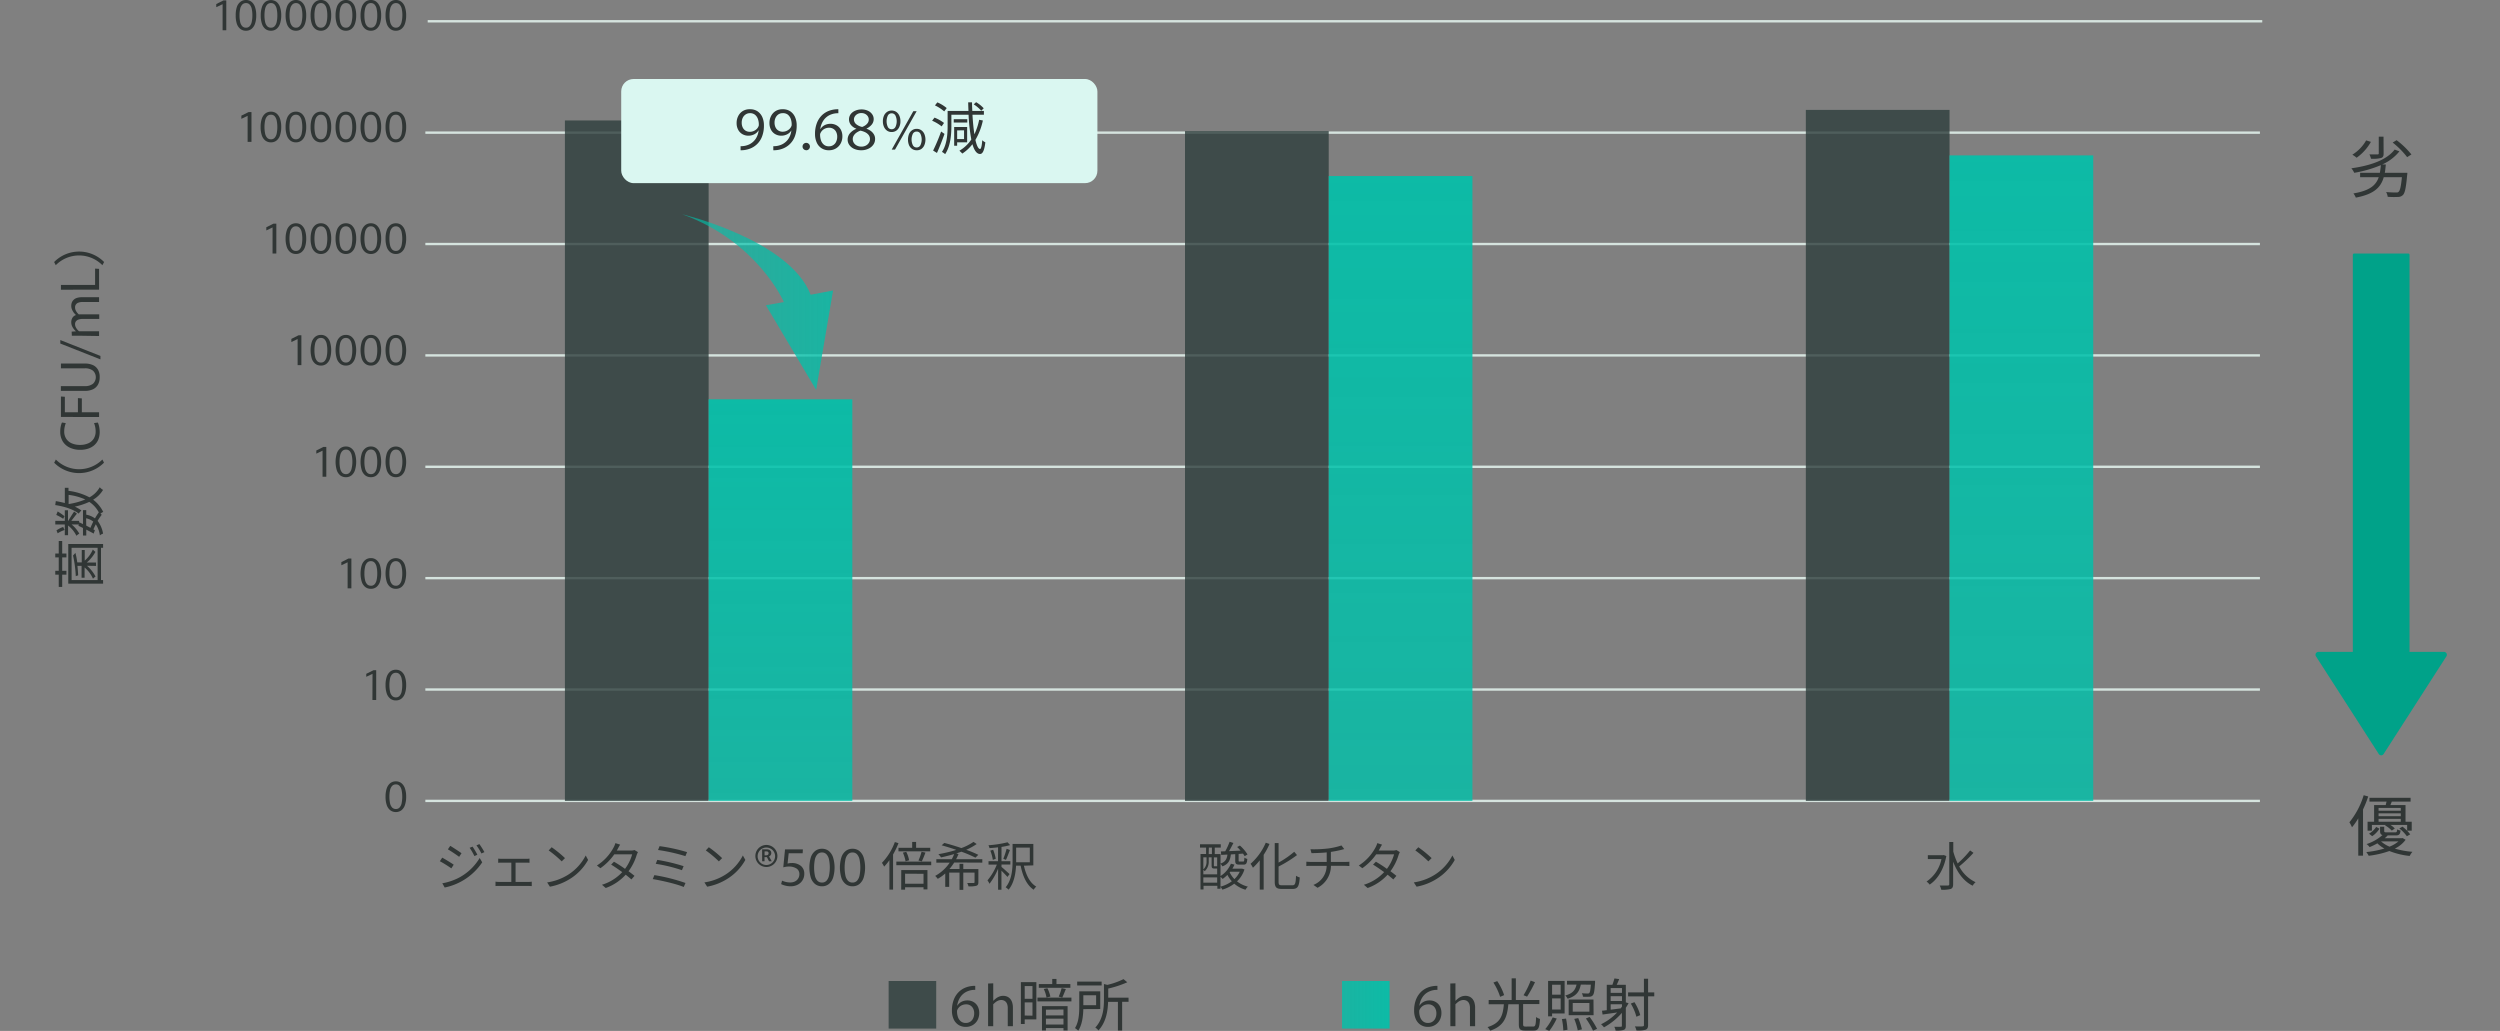<svg xmlns="http://www.w3.org/2000/svg" xmlns:xlink="http://www.w3.org/1999/xlink" width="1050" height="432.99" viewBox="0 0 1050 432.99"><rect x="0" y="0" width="1050" height="432.99" fill="#808080" stroke="none"/><defs><style>.cls-1{fill:#d5e3de;}.cls-2{fill:#303635;}.cls-3{fill:#2e3e3c;opacity:0.8;}.cls-4{fill:url(#名称未設定グラデーション_95);}.cls-5{fill:url(#名称未設定グラデーション_95-2);}.cls-6{fill:url(#名称未設定グラデーション_95-3);}.cls-7{fill:#00a289;}.cls-8{fill:#daf7f1;}.cls-9{fill:url(#名称未設定グラデーション_39);}.cls-10{fill:url(#名称未設定グラデーション_95-4);}.cls-11{fill:none;}</style><linearGradient id="名称未設定グラデーション_95" x1="327.79" y1="336.38" x2="327.79" y2="167.71" gradientUnits="userSpaceOnUse"><stop offset="0" stop-color="#00c1aa" stop-opacity="0.8"/><stop offset="1" stop-color="#00c1aa" stop-opacity="0.9"/></linearGradient><linearGradient id="名称未設定グラデーション_95-2" x1="588.24" y1="336.38" x2="588.24" y2="73.94" xlink:href="#名称未設定グラデーション_95"/><linearGradient id="名称未設定グラデーション_95-3" x1="848.98" y1="336.38" x2="848.98" y2="65.27" xlink:href="#名称未設定グラデーション_95"/><linearGradient id="名称未設定グラデーション_39" x1="286.56" y1="126.87" x2="349.89" y2="126.87" gradientUnits="userSpaceOnUse"><stop offset="0" stop-color="#00c1aa" stop-opacity="0.6"/><stop offset="1" stop-color="#00c1aa" stop-opacity="0.8"/></linearGradient><linearGradient id="名称未設定グラデーション_95-4" x1="563.65" y1="422.01" x2="583.63" y2="422.01" xlink:href="#名称未設定グラデーション_95"/></defs><g id="レイヤー_2" data-name="レイヤー 2"><g id="img"><rect class="cls-1" x="179.63" y="8.44" width="770.52" height="1"/><rect class="cls-1" x="178.65" y="55.21" width="770.52" height="1"/><rect class="cls-1" x="178.65" y="101.99" width="770.52" height="1"/><rect class="cls-1" x="178.65" y="148.77" width="770.52" height="1"/><rect class="cls-1" x="178.65" y="195.55" width="770.52" height="1"/><rect class="cls-1" x="178.65" y="242.32" width="770.52" height="1"/><rect class="cls-1" x="178.65" y="289.1" width="770.52" height="1"/><rect class="cls-1" x="178.65" y="335.88" width="770.52" height="1"/><path class="cls-2" d="M93.49,1.77h0L90.83,3V1.7l3-1.52h1.21V12.71H93.49Z"/><path class="cls-2" d="M103.3,12.91a3.72,3.72,0,0,1-2.36-.77,4.55,4.55,0,0,1-1.48-2.2A10.75,10.75,0,0,1,99,6.47,10.69,10.69,0,0,1,99.46,3,4.58,4.58,0,0,1,100.94.8,3.67,3.67,0,0,1,103.3,0a3.6,3.6,0,0,1,2.35.78A4.78,4.78,0,0,1,107.12,3a10.4,10.4,0,0,1,.5,3.46,10.47,10.47,0,0,1-.5,3.47,4.75,4.75,0,0,1-1.47,2.2A3.65,3.65,0,0,1,103.3,12.91Zm0-1.28a2,2,0,0,0,1.55-.63,3.77,3.77,0,0,0,.87-1.78A12.24,12.24,0,0,0,106,6.47a12.24,12.24,0,0,0-.27-2.75,3.8,3.8,0,0,0-.87-1.79,2,2,0,0,0-1.55-.63,2.08,2.08,0,0,0-1.57.63,3.8,3.8,0,0,0-.87,1.79,12.24,12.24,0,0,0-.27,2.75,12.24,12.24,0,0,0,.27,2.75,3.77,3.77,0,0,0,.87,1.78A2.08,2.08,0,0,0,103.3,11.63Z"/><path class="cls-2" d="M113.8,12.91a3.73,3.73,0,0,1-2.37-.77A4.62,4.62,0,0,1,110,9.94a10.75,10.75,0,0,1-.49-3.47A10.69,10.69,0,0,1,110,3,4.65,4.65,0,0,1,111.43.8a4,4,0,0,1,4.72,0A4.7,4.7,0,0,1,117.61,3a10.39,10.39,0,0,1,.51,3.46,10.45,10.45,0,0,1-.51,3.47,4.66,4.66,0,0,1-1.46,2.2A3.69,3.69,0,0,1,113.8,12.91Zm0-1.28a2,2,0,0,0,1.55-.63,3.85,3.85,0,0,0,.86-1.78,12.24,12.24,0,0,0,.27-2.75,12.24,12.24,0,0,0-.27-2.75,3.89,3.89,0,0,0-.86-1.79,2,2,0,0,0-1.55-.63,2.09,2.09,0,0,0-1.58.63,3.8,3.8,0,0,0-.87,1.79,12.24,12.24,0,0,0-.27,2.75,12.24,12.24,0,0,0,.27,2.75,3.77,3.77,0,0,0,.87,1.78A2.09,2.09,0,0,0,113.8,11.63Z"/><path class="cls-2" d="M124.29,12.91a3.76,3.76,0,0,1-2.37-.77,4.61,4.61,0,0,1-1.47-2.2,10.73,10.73,0,0,1-.5-3.47,10.67,10.67,0,0,1,.5-3.46A4.64,4.64,0,0,1,121.92.8,3.71,3.71,0,0,1,124.29,0a3.62,3.62,0,0,1,2.35.78A4.78,4.78,0,0,1,128.11,3a10.67,10.67,0,0,1,.5,3.46,10.73,10.73,0,0,1-.5,3.47,4.75,4.75,0,0,1-1.47,2.2A3.67,3.67,0,0,1,124.29,12.91Zm0-1.28a2,2,0,0,0,1.55-.63,3.76,3.76,0,0,0,.86-1.78A12.24,12.24,0,0,0,127,6.47a12.24,12.24,0,0,0-.27-2.75,3.8,3.8,0,0,0-.86-1.79,2,2,0,0,0-1.55-.63,2.06,2.06,0,0,0-1.57.63,3.72,3.72,0,0,0-.88,1.79,12.24,12.24,0,0,0-.27,2.75,12.24,12.24,0,0,0,.27,2.75,3.68,3.68,0,0,0,.88,1.78A2.06,2.06,0,0,0,124.29,11.63Z"/><path class="cls-2" d="M134.78,12.91a3.72,3.72,0,0,1-2.36-.77,4.55,4.55,0,0,1-1.48-2.2,10.75,10.75,0,0,1-.49-3.47A10.69,10.69,0,0,1,130.94,3,4.58,4.58,0,0,1,132.42.8,3.67,3.67,0,0,1,134.78,0a3.6,3.6,0,0,1,2.35.78A4.71,4.71,0,0,1,138.6,3a10.4,10.4,0,0,1,.5,3.46,10.47,10.47,0,0,1-.5,3.47,4.68,4.68,0,0,1-1.47,2.2A3.65,3.65,0,0,1,134.78,12.91Zm0-1.28a2,2,0,0,0,1.55-.63,3.77,3.77,0,0,0,.87-1.78,12.24,12.24,0,0,0,.27-2.75,12.24,12.24,0,0,0-.27-2.75,3.8,3.8,0,0,0-.87-1.79,2,2,0,0,0-1.55-.63,2.08,2.08,0,0,0-1.57.63,3.8,3.8,0,0,0-.87,1.79,12.24,12.24,0,0,0-.27,2.75,12.24,12.24,0,0,0,.27,2.75,3.77,3.77,0,0,0,.87,1.78A2.08,2.08,0,0,0,134.78,11.63Z"/><path class="cls-2" d="M145.28,12.91a3.74,3.74,0,0,1-2.37-.77,4.54,4.54,0,0,1-1.47-2.2,10.73,10.73,0,0,1-.5-3.47,10.67,10.67,0,0,1,.5-3.46A4.57,4.57,0,0,1,142.91.8,3.69,3.69,0,0,1,145.28,0a3.62,3.62,0,0,1,2.35.78A4.7,4.7,0,0,1,149.09,3a10.39,10.39,0,0,1,.51,3.46,10.45,10.45,0,0,1-.51,3.47,4.66,4.66,0,0,1-1.46,2.2A3.67,3.67,0,0,1,145.28,12.91Zm0-1.28a2,2,0,0,0,1.55-.63,3.85,3.85,0,0,0,.86-1.78A12.24,12.24,0,0,0,148,6.47a12.24,12.24,0,0,0-.27-2.75,3.89,3.89,0,0,0-.86-1.79,2,2,0,0,0-1.55-.63,2.1,2.1,0,0,0-1.58.63,3.8,3.8,0,0,0-.87,1.79,12.24,12.24,0,0,0-.27,2.75,12.24,12.24,0,0,0,.27,2.75A3.77,3.77,0,0,0,143.7,11,2.1,2.1,0,0,0,145.28,11.63Z"/><path class="cls-2" d="M155.77,12.91a3.76,3.76,0,0,1-2.37-.77,4.61,4.61,0,0,1-1.47-2.2,10.73,10.73,0,0,1-.5-3.47,10.67,10.67,0,0,1,.5-3.46A4.64,4.64,0,0,1,153.4.8,3.71,3.71,0,0,1,155.77,0a3.6,3.6,0,0,1,2.35.78A4.78,4.78,0,0,1,159.59,3a10.67,10.67,0,0,1,.5,3.46,10.73,10.73,0,0,1-.5,3.47,4.75,4.75,0,0,1-1.47,2.2A3.65,3.65,0,0,1,155.77,12.91Zm0-1.28a2,2,0,0,0,1.55-.63,3.76,3.76,0,0,0,.86-1.78,12.24,12.24,0,0,0,.27-2.75,12.24,12.24,0,0,0-.27-2.75,3.8,3.8,0,0,0-.86-1.79,2,2,0,0,0-1.55-.63,2.06,2.06,0,0,0-1.57.63,3.72,3.72,0,0,0-.88,1.79,12.24,12.24,0,0,0-.27,2.75,12.24,12.24,0,0,0,.27,2.75A3.68,3.68,0,0,0,154.2,11,2.06,2.06,0,0,0,155.77,11.63Z"/><path class="cls-2" d="M166.27,12.91a3.73,3.73,0,0,1-2.37-.77,4.55,4.55,0,0,1-1.48-2.2,10.75,10.75,0,0,1-.49-3.47A10.69,10.69,0,0,1,162.42,3,4.58,4.58,0,0,1,163.9.8,3.67,3.67,0,0,1,166.27,0a3.59,3.59,0,0,1,2.34.78A4.64,4.64,0,0,1,170.08,3a10.39,10.39,0,0,1,.51,3.46,10.45,10.45,0,0,1-.51,3.47,4.61,4.61,0,0,1-1.47,2.2A3.64,3.64,0,0,1,166.27,12.91Zm0-1.28a2,2,0,0,0,1.54-.63,3.77,3.77,0,0,0,.87-1.78A12.24,12.24,0,0,0,169,6.47a12.24,12.24,0,0,0-.27-2.75,3.8,3.8,0,0,0-.87-1.79,2,2,0,0,0-1.54-.63,2.09,2.09,0,0,0-1.58.63,3.8,3.8,0,0,0-.87,1.79,12.24,12.24,0,0,0-.27,2.75,12.24,12.24,0,0,0,.27,2.75,3.77,3.77,0,0,0,.87,1.78A2.09,2.09,0,0,0,166.27,11.63Z"/><path class="cls-2" d="M104,48.65h0l-2.63,1.26V48.57l3.05-1.51h1.2V59.59H104Z"/><path class="cls-2" d="M113.8,59.79a3.73,3.73,0,0,1-2.37-.77,4.62,4.62,0,0,1-1.48-2.2,10.77,10.77,0,0,1-.49-3.48,10.67,10.67,0,0,1,.49-3.45,4.73,4.73,0,0,1,1.48-2.22,3.73,3.73,0,0,1,2.37-.77,3.69,3.69,0,0,1,2.35.77,4.78,4.78,0,0,1,1.46,2.22,10.37,10.37,0,0,1,.51,3.45,10.47,10.47,0,0,1-.51,3.48,4.66,4.66,0,0,1-1.46,2.2A3.69,3.69,0,0,1,113.8,59.79Zm0-1.28a2,2,0,0,0,1.55-.63,3.85,3.85,0,0,0,.86-1.78,14.14,14.14,0,0,0,0-5.5,3.89,3.89,0,0,0-.86-1.79,2,2,0,0,0-1.55-.63,2.09,2.09,0,0,0-1.58.63,3.8,3.8,0,0,0-.87,1.79,14.14,14.14,0,0,0,0,5.5,3.77,3.77,0,0,0,.87,1.78A2.09,2.09,0,0,0,113.8,58.51Z"/><path class="cls-2" d="M124.29,59.79a3.76,3.76,0,0,1-2.37-.77,4.61,4.61,0,0,1-1.47-2.2,10.76,10.76,0,0,1-.5-3.48,10.65,10.65,0,0,1,.5-3.45,4.72,4.72,0,0,1,1.47-2.22,3.76,3.76,0,0,1,2.37-.77,3.65,3.65,0,0,1,2.35.77,4.87,4.87,0,0,1,1.47,2.22,10.65,10.65,0,0,1,.5,3.45,10.76,10.76,0,0,1-.5,3.48,4.75,4.75,0,0,1-1.47,2.2A3.65,3.65,0,0,1,124.29,59.79Zm0-1.28a2,2,0,0,0,1.55-.63,3.76,3.76,0,0,0,.86-1.78,14.14,14.14,0,0,0,0-5.5,3.8,3.8,0,0,0-.86-1.79,2,2,0,0,0-1.55-.63,2.06,2.06,0,0,0-1.57.63,3.72,3.72,0,0,0-.88,1.79,14.14,14.14,0,0,0,0,5.5,3.68,3.68,0,0,0,.88,1.78A2.06,2.06,0,0,0,124.29,58.51Z"/><path class="cls-2" d="M134.78,59.79a3.72,3.72,0,0,1-2.36-.77,4.55,4.55,0,0,1-1.48-2.2,10.77,10.77,0,0,1-.49-3.48,10.67,10.67,0,0,1,.49-3.45,4.66,4.66,0,0,1,1.48-2.22,3.72,3.72,0,0,1,2.36-.77,3.65,3.65,0,0,1,2.35.77,4.79,4.79,0,0,1,1.47,2.22,10.37,10.37,0,0,1,.51,3.45,10.47,10.47,0,0,1-.51,3.48,4.68,4.68,0,0,1-1.47,2.2A3.65,3.65,0,0,1,134.78,59.79Zm0-1.28a2,2,0,0,0,1.55-.63,3.77,3.77,0,0,0,.87-1.78,14.14,14.14,0,0,0,0-5.5,3.8,3.8,0,0,0-.87-1.79,2,2,0,0,0-1.55-.63,2.08,2.08,0,0,0-1.57.63,3.8,3.8,0,0,0-.87,1.79,14.14,14.14,0,0,0,0,5.5,3.77,3.77,0,0,0,.87,1.78A2.08,2.08,0,0,0,134.78,58.51Z"/><path class="cls-2" d="M145.28,59.79a3.74,3.74,0,0,1-2.37-.77,4.61,4.61,0,0,1-1.47-2.2,10.76,10.76,0,0,1-.5-3.48,10.65,10.65,0,0,1,.5-3.45,4.72,4.72,0,0,1,1.47-2.22,3.74,3.74,0,0,1,2.37-.77,3.67,3.67,0,0,1,2.35.77,4.78,4.78,0,0,1,1.46,2.22,10.37,10.37,0,0,1,.51,3.45,10.47,10.47,0,0,1-.51,3.48,4.66,4.66,0,0,1-1.46,2.2A3.67,3.67,0,0,1,145.28,59.79Zm0-1.28a2,2,0,0,0,1.55-.63,3.85,3.85,0,0,0,.86-1.78,14.14,14.14,0,0,0,0-5.5,3.89,3.89,0,0,0-.86-1.79,2,2,0,0,0-1.55-.63,2.1,2.1,0,0,0-1.58.63,3.8,3.8,0,0,0-.87,1.79,14.14,14.14,0,0,0,0,5.5,3.77,3.77,0,0,0,.87,1.78A2.1,2.1,0,0,0,145.28,58.51Z"/><path class="cls-2" d="M155.77,59.79a3.72,3.72,0,0,1-2.36-.77,4.55,4.55,0,0,1-1.48-2.2,10.76,10.76,0,0,1-.5-3.48,10.65,10.65,0,0,1,.5-3.45,4.66,4.66,0,0,1,1.48-2.22,3.72,3.72,0,0,1,2.36-.77,3.65,3.65,0,0,1,2.35.77,4.87,4.87,0,0,1,1.47,2.22,10.65,10.65,0,0,1,.5,3.45,10.76,10.76,0,0,1-.5,3.48,4.75,4.75,0,0,1-1.47,2.2A3.65,3.65,0,0,1,155.77,59.79Zm0-1.28a2,2,0,0,0,1.55-.63,3.76,3.76,0,0,0,.86-1.78,14.14,14.14,0,0,0,0-5.5,3.8,3.8,0,0,0-.86-1.79,2,2,0,0,0-1.55-.63,2.06,2.06,0,0,0-1.57.63,3.81,3.81,0,0,0-.88,1.79,14.14,14.14,0,0,0,0,5.5,3.77,3.77,0,0,0,.88,1.78A2.06,2.06,0,0,0,155.77,58.51Z"/><path class="cls-2" d="M166.27,59.79A3.73,3.73,0,0,1,163.9,59a4.55,4.55,0,0,1-1.48-2.2,10.77,10.77,0,0,1-.49-3.48,10.67,10.67,0,0,1,.49-3.45,4.66,4.66,0,0,1,1.48-2.22,3.73,3.73,0,0,1,2.37-.77,3.64,3.64,0,0,1,2.34.77,4.72,4.72,0,0,1,1.47,2.22,10.37,10.37,0,0,1,.51,3.45,10.47,10.47,0,0,1-.51,3.48,4.61,4.61,0,0,1-1.47,2.2A3.64,3.64,0,0,1,166.27,59.79Zm0-1.28a2,2,0,0,0,1.54-.63,3.77,3.77,0,0,0,.87-1.78,14.14,14.14,0,0,0,0-5.5,3.8,3.8,0,0,0-.87-1.79,2,2,0,0,0-1.54-.63,2.09,2.09,0,0,0-1.58.63,3.8,3.8,0,0,0-.87,1.79,14.14,14.14,0,0,0,0,5.5,3.77,3.77,0,0,0,.87,1.78A2.09,2.09,0,0,0,166.27,58.51Z"/><path class="cls-2" d="M114.48,95.52h0l-2.63,1.26V95.45l3-1.51h1.21v12.53h-1.59Z"/><path class="cls-2" d="M124.29,106.67a3.76,3.76,0,0,1-2.37-.77,4.61,4.61,0,0,1-1.47-2.2,10.76,10.76,0,0,1-.5-3.48,10.65,10.65,0,0,1,.5-3.45,4.72,4.72,0,0,1,1.47-2.22,3.76,3.76,0,0,1,2.37-.77,3.65,3.65,0,0,1,2.35.77,4.87,4.87,0,0,1,1.47,2.22,10.65,10.65,0,0,1,.5,3.45,10.76,10.76,0,0,1-.5,3.48,4.75,4.75,0,0,1-1.47,2.2A3.65,3.65,0,0,1,124.29,106.67Zm0-1.28a2,2,0,0,0,1.55-.63,3.81,3.81,0,0,0,.86-1.78,14.14,14.14,0,0,0,0-5.5,3.75,3.75,0,0,0-.86-1.79,2,2,0,0,0-1.55-.63,2.06,2.06,0,0,0-1.57.63,3.68,3.68,0,0,0-.88,1.79,14.14,14.14,0,0,0,0,5.5,3.73,3.73,0,0,0,.88,1.78A2.06,2.06,0,0,0,124.29,105.39Z"/><path class="cls-2" d="M134.78,106.67a3.72,3.72,0,0,1-2.36-.77,4.55,4.55,0,0,1-1.48-2.2,10.77,10.77,0,0,1-.49-3.48,10.67,10.67,0,0,1,.49-3.45,4.66,4.66,0,0,1,1.48-2.22,3.72,3.72,0,0,1,2.36-.77,3.65,3.65,0,0,1,2.35.77,4.79,4.79,0,0,1,1.47,2.22,10.37,10.37,0,0,1,.51,3.45,10.47,10.47,0,0,1-.51,3.48,4.68,4.68,0,0,1-1.47,2.2A3.65,3.65,0,0,1,134.78,106.67Zm0-1.28a2,2,0,0,0,1.55-.63,3.81,3.81,0,0,0,.87-1.78,14.14,14.14,0,0,0,0-5.5,3.76,3.76,0,0,0-.87-1.79,2,2,0,0,0-1.55-.63,2.08,2.08,0,0,0-1.57.63,3.76,3.76,0,0,0-.87,1.79,14.14,14.14,0,0,0,0,5.5,3.81,3.81,0,0,0,.87,1.78A2.08,2.08,0,0,0,134.78,105.39Z"/><path class="cls-2" d="M145.28,106.67a3.74,3.74,0,0,1-2.37-.77,4.61,4.61,0,0,1-1.47-2.2,10.76,10.76,0,0,1-.5-3.48,10.65,10.65,0,0,1,.5-3.45,4.72,4.72,0,0,1,1.47-2.22,3.74,3.74,0,0,1,2.37-.77,3.67,3.67,0,0,1,2.35.77,4.78,4.78,0,0,1,1.46,2.22,10.37,10.37,0,0,1,.51,3.45,10.47,10.47,0,0,1-.51,3.48,4.66,4.66,0,0,1-1.46,2.2A3.67,3.67,0,0,1,145.28,106.67Zm0-1.28a2,2,0,0,0,1.55-.63,3.9,3.9,0,0,0,.86-1.78,14.14,14.14,0,0,0,0-5.5,3.84,3.84,0,0,0-.86-1.79,2,2,0,0,0-1.55-.63,2.1,2.1,0,0,0-1.58.63,3.76,3.76,0,0,0-.87,1.79,14.14,14.14,0,0,0,0,5.5,3.81,3.81,0,0,0,.87,1.78A2.1,2.1,0,0,0,145.28,105.39Z"/><path class="cls-2" d="M155.77,106.67a3.72,3.72,0,0,1-2.36-.77,4.55,4.55,0,0,1-1.48-2.2,10.76,10.76,0,0,1-.5-3.48,10.65,10.65,0,0,1,.5-3.45,4.66,4.66,0,0,1,1.48-2.22,3.72,3.72,0,0,1,2.36-.77,3.65,3.65,0,0,1,2.35.77,4.87,4.87,0,0,1,1.47,2.22,10.65,10.65,0,0,1,.5,3.45,10.76,10.76,0,0,1-.5,3.48,4.75,4.75,0,0,1-1.47,2.2A3.65,3.65,0,0,1,155.77,106.67Zm0-1.28a2,2,0,0,0,1.55-.63,3.81,3.81,0,0,0,.86-1.78,14.14,14.14,0,0,0,0-5.5,3.75,3.75,0,0,0-.86-1.79,2,2,0,0,0-1.55-.63,2.06,2.06,0,0,0-1.57.63,3.76,3.76,0,0,0-.88,1.79,14.14,14.14,0,0,0,0,5.5,3.82,3.82,0,0,0,.88,1.78A2.06,2.06,0,0,0,155.77,105.39Z"/><path class="cls-2" d="M166.27,106.67a3.73,3.73,0,0,1-2.37-.77,4.55,4.55,0,0,1-1.48-2.2,10.77,10.77,0,0,1-.49-3.48,10.67,10.67,0,0,1,.49-3.45,4.66,4.66,0,0,1,1.48-2.22,3.73,3.73,0,0,1,2.37-.77,3.64,3.64,0,0,1,2.34.77,4.72,4.72,0,0,1,1.47,2.22,10.37,10.37,0,0,1,.51,3.45,10.47,10.47,0,0,1-.51,3.48,4.61,4.61,0,0,1-1.47,2.2A3.64,3.64,0,0,1,166.27,106.67Zm0-1.28a2,2,0,0,0,1.54-.63,3.81,3.81,0,0,0,.87-1.78,14.14,14.14,0,0,0,0-5.5,3.76,3.76,0,0,0-.87-1.79,2,2,0,0,0-1.54-.63,2.09,2.09,0,0,0-1.58.63,3.76,3.76,0,0,0-.87,1.79,14.14,14.14,0,0,0,0,5.5,3.81,3.81,0,0,0,.87,1.78A2.09,2.09,0,0,0,166.27,105.39Z"/><path class="cls-2" d="M125,142.4h0l-2.63,1.26v-1.33l3-1.51h1.21v12.53H125Z"/><path class="cls-2" d="M134.78,153.54a3.71,3.71,0,0,1-2.36-.76,4.58,4.58,0,0,1-1.48-2.21,12.5,12.5,0,0,1,0-6.93,4.63,4.63,0,0,1,1.48-2.21,3.66,3.66,0,0,1,2.36-.77,3.59,3.59,0,0,1,2.35.77,4.76,4.76,0,0,1,1.47,2.21,12,12,0,0,1,0,6.93,4.71,4.71,0,0,1-1.47,2.21A3.64,3.64,0,0,1,134.78,153.54Zm0-1.27a2,2,0,0,0,1.55-.63,3.8,3.8,0,0,0,.87-1.79,12.12,12.12,0,0,0,.27-2.75,12.3,12.3,0,0,0-.27-2.75,3.8,3.8,0,0,0-.87-1.79,2,2,0,0,0-1.55-.63,2.08,2.08,0,0,0-1.57.63,3.8,3.8,0,0,0-.87,1.79,12.3,12.3,0,0,0-.27,2.75,12.12,12.12,0,0,0,.27,2.75,3.8,3.8,0,0,0,.87,1.79A2.08,2.08,0,0,0,134.78,152.27Z"/><path class="cls-2" d="M145.28,153.54a3.74,3.74,0,0,1-2.37-.76,4.64,4.64,0,0,1-1.47-2.21,12.26,12.26,0,0,1,0-6.93,4.69,4.69,0,0,1,1.47-2.21,3.69,3.69,0,0,1,2.37-.77,3.61,3.61,0,0,1,2.35.77,4.75,4.75,0,0,1,1.46,2.21,12,12,0,0,1,0,6.93,4.7,4.7,0,0,1-1.46,2.21A3.66,3.66,0,0,1,145.28,153.54Zm0-1.27a2,2,0,0,0,1.55-.63,3.89,3.89,0,0,0,.86-1.79,12.12,12.12,0,0,0,.27-2.75,12.3,12.3,0,0,0-.27-2.75,3.89,3.89,0,0,0-.86-1.79,2,2,0,0,0-1.55-.63,2.1,2.1,0,0,0-1.58.63,3.8,3.8,0,0,0-.87,1.79,12.3,12.3,0,0,0-.27,2.75,12.12,12.12,0,0,0,.27,2.75,3.8,3.8,0,0,0,.87,1.79A2.1,2.1,0,0,0,145.28,152.27Z"/><path class="cls-2" d="M155.77,153.54a3.71,3.71,0,0,1-2.36-.76,4.58,4.58,0,0,1-1.48-2.21,12.26,12.26,0,0,1,0-6.93,4.63,4.63,0,0,1,1.48-2.21,3.66,3.66,0,0,1,2.36-.77,3.59,3.59,0,0,1,2.35.77,4.84,4.84,0,0,1,1.47,2.21,12.26,12.26,0,0,1,0,6.93,4.78,4.78,0,0,1-1.47,2.21A3.64,3.64,0,0,1,155.77,153.54Zm0-1.27a2,2,0,0,0,1.55-.63,3.8,3.8,0,0,0,.86-1.79,12.12,12.12,0,0,0,.27-2.75,12.3,12.3,0,0,0-.27-2.75,3.8,3.8,0,0,0-.86-1.79,2,2,0,0,0-1.55-.63,2.06,2.06,0,0,0-1.57.63,3.81,3.81,0,0,0-.88,1.79,12.3,12.3,0,0,0-.27,2.75,12.12,12.12,0,0,0,.27,2.75,3.81,3.81,0,0,0,.88,1.79A2.06,2.06,0,0,0,155.77,152.27Z"/><path class="cls-2" d="M166.27,153.54a3.72,3.72,0,0,1-2.37-.76,4.58,4.58,0,0,1-1.48-2.21,12.5,12.5,0,0,1,0-6.93,4.63,4.63,0,0,1,1.48-2.21,3.67,3.67,0,0,1,2.37-.77,3.58,3.58,0,0,1,2.34.77,4.69,4.69,0,0,1,1.47,2.21,12,12,0,0,1,0,6.93,4.64,4.64,0,0,1-1.47,2.21A3.63,3.63,0,0,1,166.27,153.54Zm0-1.27a2,2,0,0,0,1.54-.63,3.8,3.8,0,0,0,.87-1.79,12.12,12.12,0,0,0,.27-2.75,12.3,12.3,0,0,0-.27-2.75,3.8,3.8,0,0,0-.87-1.79,2,2,0,0,0-1.54-.63,2.09,2.09,0,0,0-1.58.63,3.8,3.8,0,0,0-.87,1.79,12.3,12.3,0,0,0-.27,2.75,12.12,12.12,0,0,0,.27,2.75,3.8,3.8,0,0,0,.87,1.79A2.09,2.09,0,0,0,166.27,152.27Z"/><path class="cls-2" d="M135.47,189.28h0l-2.62,1.26v-1.33l3-1.51h1.2v12.52h-1.58Z"/><path class="cls-2" d="M145.28,200.42a3.76,3.76,0,0,1-2.37-.76,4.64,4.64,0,0,1-1.47-2.21,12.26,12.26,0,0,1,0-6.93,4.64,4.64,0,0,1,1.47-2.21,3.71,3.71,0,0,1,2.37-.78,3.62,3.62,0,0,1,2.35.78,4.7,4.7,0,0,1,1.46,2.21,12,12,0,0,1,0,6.93,4.7,4.7,0,0,1-1.46,2.21A3.66,3.66,0,0,1,145.28,200.42Zm0-1.28a2,2,0,0,0,1.55-.63,3.85,3.85,0,0,0,.86-1.78A12.18,12.18,0,0,0,148,194a12.3,12.3,0,0,0-.27-2.75,3.89,3.89,0,0,0-.86-1.79,2,2,0,0,0-1.55-.63,2.1,2.1,0,0,0-1.58.63,3.8,3.8,0,0,0-.87,1.79,12.3,12.3,0,0,0-.27,2.75,12.18,12.18,0,0,0,.27,2.75,3.77,3.77,0,0,0,.87,1.78A2.1,2.1,0,0,0,145.28,199.14Z"/><path class="cls-2" d="M155.77,200.42a3.71,3.71,0,0,1-2.36-.76,4.58,4.58,0,0,1-1.48-2.21,12.26,12.26,0,0,1,0-6.93,4.58,4.58,0,0,1,1.48-2.21,3.67,3.67,0,0,1,2.36-.78,3.6,3.6,0,0,1,2.35.78,4.78,4.78,0,0,1,1.47,2.21,12.26,12.26,0,0,1,0,6.93,4.78,4.78,0,0,1-1.47,2.21A3.64,3.64,0,0,1,155.77,200.42Zm0-1.28a2,2,0,0,0,1.55-.63,3.76,3.76,0,0,0,.86-1.78,12.18,12.18,0,0,0,.27-2.75,12.3,12.3,0,0,0-.27-2.75,3.8,3.8,0,0,0-.86-1.79,2,2,0,0,0-1.55-.63,2.06,2.06,0,0,0-1.57.63,3.81,3.81,0,0,0-.88,1.79,12.3,12.3,0,0,0-.27,2.75,12.18,12.18,0,0,0,.27,2.75,3.77,3.77,0,0,0,.88,1.78A2.06,2.06,0,0,0,155.77,199.14Z"/><path class="cls-2" d="M166.27,200.42a3.72,3.72,0,0,1-2.37-.76,4.65,4.65,0,0,1-1.48-2.21,12.5,12.5,0,0,1,0-6.93,4.65,4.65,0,0,1,1.48-2.21,4,4,0,0,1,4.72,0,4.7,4.7,0,0,1,1.46,2.21,12,12,0,0,1,0,6.93,4.7,4.7,0,0,1-1.46,2.21A3.68,3.68,0,0,1,166.27,200.42Zm0-1.28a2,2,0,0,0,1.54-.63,3.77,3.77,0,0,0,.87-1.78A12.18,12.18,0,0,0,169,194a12.3,12.3,0,0,0-.27-2.75,3.8,3.8,0,0,0-.87-1.79,2,2,0,0,0-1.54-.63,2.09,2.09,0,0,0-1.58.63,3.8,3.8,0,0,0-.87,1.79,12.3,12.3,0,0,0-.27,2.75,12.18,12.18,0,0,0,.27,2.75,3.77,3.77,0,0,0,.87,1.78A2.09,2.09,0,0,0,166.27,199.14Z"/><path class="cls-2" d="M146,236.16h0l-2.63,1.26v-1.33l3-1.52h1.21V247.1H146Z"/><path class="cls-2" d="M155.77,247.3a3.71,3.71,0,0,1-2.36-.76,4.58,4.58,0,0,1-1.48-2.21,12.26,12.26,0,0,1,0-6.93,4.58,4.58,0,0,1,1.48-2.21,3.67,3.67,0,0,1,2.36-.78,3.6,3.6,0,0,1,2.35.78,4.78,4.78,0,0,1,1.47,2.21,12.26,12.26,0,0,1,0,6.93,4.78,4.78,0,0,1-1.47,2.21A3.64,3.64,0,0,1,155.77,247.3Zm0-1.28a2,2,0,0,0,1.55-.63,3.76,3.76,0,0,0,.86-1.78,12.18,12.18,0,0,0,.27-2.75,12.3,12.3,0,0,0-.27-2.75,3.8,3.8,0,0,0-.86-1.79,2,2,0,0,0-1.55-.63,2.06,2.06,0,0,0-1.57.63,3.81,3.81,0,0,0-.88,1.79,12.3,12.3,0,0,0-.27,2.75,12.18,12.18,0,0,0,.27,2.75,3.77,3.77,0,0,0,.88,1.78A2.06,2.06,0,0,0,155.77,246Z"/><path class="cls-2" d="M166.27,247.3a3.72,3.72,0,0,1-2.37-.76,4.65,4.65,0,0,1-1.48-2.21,12.5,12.5,0,0,1,0-6.93,4.65,4.65,0,0,1,1.48-2.21,4,4,0,0,1,4.72,0,4.7,4.7,0,0,1,1.46,2.21,12,12,0,0,1,0,6.93,4.7,4.7,0,0,1-1.46,2.21A3.68,3.68,0,0,1,166.27,247.3Zm0-1.28a2,2,0,0,0,1.54-.63,3.77,3.77,0,0,0,.87-1.78,12.18,12.18,0,0,0,.27-2.75,12.3,12.3,0,0,0-.27-2.75,3.8,3.8,0,0,0-.87-1.79,2,2,0,0,0-1.54-.63,2.09,2.09,0,0,0-1.58.63,3.8,3.8,0,0,0-.87,1.79,12.3,12.3,0,0,0-.27,2.75,12.18,12.18,0,0,0,.27,2.75,3.77,3.77,0,0,0,.87,1.78A2.09,2.09,0,0,0,166.27,246Z"/><path class="cls-2" d="M156.46,283h0l-2.63,1.26V283l3.05-1.52H158V294h-1.58Z"/><path class="cls-2" d="M166.27,294.18a3.73,3.73,0,0,1-2.37-.77,4.62,4.62,0,0,1-1.48-2.2,10.77,10.77,0,0,1-.49-3.48,10.67,10.67,0,0,1,.49-3.45,4.73,4.73,0,0,1,1.48-2.22,3.73,3.73,0,0,1,2.37-.77,3.69,3.69,0,0,1,2.35.77,4.78,4.78,0,0,1,1.46,2.22,10.37,10.37,0,0,1,.51,3.45,10.47,10.47,0,0,1-.51,3.48,4.66,4.66,0,0,1-1.46,2.2A3.69,3.69,0,0,1,166.27,294.18Zm0-1.28a2,2,0,0,0,1.55-.63,3.85,3.85,0,0,0,.86-1.78,14.14,14.14,0,0,0,0-5.5,3.89,3.89,0,0,0-.86-1.79,2,2,0,0,0-1.55-.63,2.09,2.09,0,0,0-1.58.63,3.8,3.8,0,0,0-.87,1.79,14.14,14.14,0,0,0,0,5.5,3.77,3.77,0,0,0,.87,1.78A2.09,2.09,0,0,0,166.27,292.9Z"/><path class="cls-2" d="M166.27,341.06a3.73,3.73,0,0,1-2.37-.77,4.62,4.62,0,0,1-1.48-2.2,10.77,10.77,0,0,1-.49-3.48,10.67,10.67,0,0,1,.49-3.45,4.73,4.73,0,0,1,1.48-2.22,3.73,3.73,0,0,1,2.37-.77,3.69,3.69,0,0,1,2.35.77,4.78,4.78,0,0,1,1.46,2.22,10.37,10.37,0,0,1,.51,3.45,10.47,10.47,0,0,1-.51,3.48,4.66,4.66,0,0,1-1.46,2.2A3.69,3.69,0,0,1,166.27,341.06Zm0-1.28a2,2,0,0,0,1.55-.63,3.85,3.85,0,0,0,.86-1.78,14.14,14.14,0,0,0,0-5.5,3.84,3.84,0,0,0-.86-1.79,2,2,0,0,0-1.55-.63,2.09,2.09,0,0,0-1.58.63,3.76,3.76,0,0,0-.87,1.79,14.14,14.14,0,0,0,0,5.5,3.77,3.77,0,0,0,.87,1.78A2.09,2.09,0,0,0,166.27,339.78Z"/><path class="cls-2" d="M24.67,227.23h1.45v5.24H27.9v1.63H26.12v5.63H27.9v1.63H26.12v5.14H24.67v-5.14H23.21v-1.63h1.46V234.1H23.21v-1.63h1.46Zm4,17.91V228.48H43.3v1.61h-.88v13.53h.88v1.52Zm1.41-1.52H41V230.09H30.06Zm6.44-6a15.51,15.51,0,0,1,3.61,4.51,8.09,8.09,0,0,0-1.08.94,12.81,12.81,0,0,0-3.52-4.73v4.32H34.26v-5H32.52c.16,1.34.24,2.73.31,4a4.64,4.64,0,0,0-1,.35,51.52,51.52,0,0,0-1.15-8.69l1-1.1a29.91,29.91,0,0,1,.77,4h1.89V231h1.25v4.46A13,13,0,0,0,39,230.79a7,7,0,0,0,1.08,1,15.74,15.74,0,0,1-3.63,4.47h3.89v1.43Z"/><path class="cls-2" d="M28.76,206.15a25.61,25.61,0,0,1,8.82,2.73,10.89,10.89,0,0,0,4.32-4.24,5.18,5.18,0,0,0,1.38,1.12,11.87,11.87,0,0,1-4.16,4.11A14.48,14.48,0,0,1,43.35,215a7.39,7.39,0,0,0-1.15.7l.53.51A22.27,22.27,0,0,0,41,218.76a12.21,12.21,0,0,1,2.29,5.37,3.35,3.35,0,0,0-1.34.75,11,11,0,0,0-1.72-4.69c-.35.71-.7,1.43-1,2.16l.62.35-.51,1.41c-.83-.49-2-1.08-3.1-1.67v2.48H34.85v-3.17q-1-.5-1.89-.9l.13-.57h-3a14.17,14.17,0,0,1,3.23,3.85,5.72,5.72,0,0,0-1.23.9,12,12,0,0,0-3.5-4.31v4.07H27.22v-4.51h-4v-1.52h4V214.3h1.34v4.46h.11c.55-.94,2-3.32,2.49-3.91l1.16.9c-.52.57-1.58,2-2.37,3h3.28v1l.08-.38c.49.25,1,.49,1.54.75v-5.87h1.37v1.91a9.17,9.17,0,0,1,3.67,1.56,23.34,23.34,0,0,1,1.61-2.53,12.11,12.11,0,0,0-4-4.4,29,29,0,0,1-6.07,2,14.75,14.75,0,0,1,2.75,1.61,8.19,8.19,0,0,0-1.12,1.32c-2.31-1.85-6-3-9.86-3.59l.24-1.67c1.3.22,2.58.51,3.79.81v-6.38h1.54Zm-4.53,8.65c1,.64,2.11,1.39,2.84,2l-.53,1.1a18.48,18.48,0,0,0-2.91-1.63Zm2.88,7.81A11.11,11.11,0,0,0,24.23,224l-.51-1.24a11.19,11.19,0,0,1,2.82-1.43Zm1.71-10.91a30.35,30.35,0,0,0,7-1.92,24.1,24.1,0,0,0-7-1.93v3.83Zm7.4,9.06,1.78.93c.35-.88.75-1.76,1.17-2.62a7.16,7.16,0,0,0-3-1.39Z"/><path class="cls-2" d="M22.77,194.32l.69-1.32A13.76,13.76,0,0,0,43,193l.68,1.32a14.72,14.72,0,0,1-20.95,0Z"/><path class="cls-2" d="M41.87,181.41a8.34,8.34,0,0,1-.62,3.3,6.43,6.43,0,0,1-1.75,2.36,7.51,7.51,0,0,1-2.6,1.4,10.51,10.51,0,0,1-3.19.46,10,10,0,0,1-4.34-.9,6.82,6.82,0,0,1-3-2.62,7.62,7.62,0,0,1-1.07-4.11,10.51,10.51,0,0,1,.22-2.24,7,7,0,0,1,.51-1.61l1.6.26a11.62,11.62,0,0,0-.46,1.58,9.07,9.07,0,0,0-.2,1.9,5.5,5.5,0,0,0,.83,3.05,5.19,5.19,0,0,0,2.32,1.95,8.41,8.41,0,0,0,3.5.67,8.3,8.3,0,0,0,3.41-.65,5.11,5.11,0,0,0,2.3-1.92,5.56,5.56,0,0,0,.84-3.13,8.75,8.75,0,0,0-.19-1.83,8.58,8.58,0,0,0-.49-1.64l1.6-.22a7.62,7.62,0,0,1,.56,1.78A11.65,11.65,0,0,1,41.87,181.41Z"/><path class="cls-2" d="M25.59,175.12v-8.59l1.65.11v6.5h5.48V167.2l1.65.13v5.81h7.24v2Z"/><path class="cls-2" d="M41.87,158.48a6.28,6.28,0,0,1-.69,3,4.72,4.72,0,0,1-2.09,2,8,8,0,0,1-3.53.69h-10v-2H35.67a5.26,5.26,0,0,0,3.39-1,3.77,3.77,0,0,0,0-5.48,5.32,5.32,0,0,0-3.39-1H25.59v-2h10a8,8,0,0,1,3.53.69,4.65,4.65,0,0,1,2.09,2A6.22,6.22,0,0,1,41.87,158.48Z"/><path class="cls-2" d="M25.33,144.29v-1.47l16.85,6.67v1.45Z"/><path class="cls-2" d="M33.2,141H31.65l-1.48,0-.07-1.72,1.72-.11v-.09a9,9,0,0,1-.86-.94,5.57,5.57,0,0,1-.74-1.26,4.13,4.13,0,0,1-.29-1.56,3.59,3.59,0,0,1,.46-1.79,2.74,2.74,0,0,1,1.52-1.22v0a9.58,9.58,0,0,1-.92-1,5.8,5.8,0,0,1-.75-1.31,3.91,3.91,0,0,1-.31-1.58,3.73,3.73,0,0,1,.26-1.41,3.3,3.3,0,0,1,.79-1.14,3.67,3.67,0,0,1,1.4-.77,7,7,0,0,1,2.08-.27h7.15v2H34.77a4.77,4.77,0,0,0-1.9.31,2,2,0,0,0-1.34,2,2.84,2.84,0,0,0,.29,1.26,4.77,4.77,0,0,0,.69,1.05,5.75,5.75,0,0,0,.81.77l-.58-.11a8.47,8.47,0,0,1,.94-.09c.28,0,.61,0,1,0h7v1.93H34.7a5.55,5.55,0,0,0-1.59.22,2.52,2.52,0,0,0-1.15.7,1.85,1.85,0,0,0-.43,1.28,2.76,2.76,0,0,0,.27,1.22,4.4,4.4,0,0,0,.64,1,5.37,5.37,0,0,0,.74.76h8.43v2Z"/><path class="cls-2" d="M25.59,121.68v-2H39.94v-6.87l1.67.11v8.74Z"/><path class="cls-2" d="M43.72,110.06,43,111.38a13.76,13.76,0,0,0-19.58,0l-.69-1.32a14.72,14.72,0,0,1,21,0Z"/><path class="cls-2" d="M190.56,363.17l-1,1.54a48.86,48.86,0,0,0-4.82-3l1-1.5C187,360.9,189.61,362.49,190.56,363.17Zm2.57,5.26a22.45,22.45,0,0,0,8.34-8.08l1.06,1.83a25,25,0,0,1-15.76,10.58l-1-1.78A24.2,24.2,0,0,0,193.13,368.43Zm.71-10.08-1,1.52c-1.05-.81-3.45-2.4-4.73-3.15l1-1.47C190.36,356,192.89,357.67,193.84,358.35Zm6.66.64-1.25.57a26,26,0,0,0-2-3.48l1.21-.5A30.73,30.73,0,0,1,200.5,359Zm2.95-1.1-1.25.57a24.06,24.06,0,0,0-2.09-3.41l1.23-.53A32.67,32.67,0,0,1,203.45,357.89Z"/><path class="cls-2" d="M210.71,360.7h10.12c.55,0,1.1,0,1.56-.08v1.76c-.48-.05-1-.07-1.56-.07h-4.29v8.1h5.33a9.56,9.56,0,0,0,1.47-.11v1.85c-.44,0-1.12-.07-1.47-.07H209.7c-.49,0-1.06,0-1.59.07V370.3a12.14,12.14,0,0,0,1.59.11h5.06v-8.1h-4c-.35,0-1.06,0-1.52.07v-1.76A14.23,14.23,0,0,0,210.71,360.7Z"/><path class="cls-2" d="M238.61,367.39A20.82,20.82,0,0,0,246,359.3l1,1.87a21.93,21.93,0,0,1-7.39,7.83,24,24,0,0,1-8.65,3.41l-1.16-1.8A22.81,22.81,0,0,0,238.61,367.39Zm-1.3-7-1.39,1.39a45,45,0,0,0-5.48-4.6l1.26-1.34A47.94,47.94,0,0,1,237.31,360.42Z"/><path class="cls-2" d="M259.51,356.44c-.14.26-.29.52-.47.79h6a4.42,4.42,0,0,0,1.45-.22l1.45.88a8,8,0,0,0-.53,1.19,22.13,22.13,0,0,1-3.43,6.84c.93.68,1.81,1.36,2.51,1.94l-1.3,1.51c-.66-.59-1.49-1.27-2.4-2a20.79,20.79,0,0,1-8.38,5.59l-1.58-1.36a19.34,19.34,0,0,0,8.51-5.31c-1.58-1.14-3.26-2.28-4.66-3.16l1.18-1.21c1.46.83,3.11,1.89,4.65,3a18.4,18.4,0,0,0,3-6.1H258a23.86,23.86,0,0,1-5.83,5.83l-1.47-1.14a20.21,20.21,0,0,0,7.06-7.66,8,8,0,0,0,.7-1.74l2,.64C260.12,355.29,259.73,356,259.51,356.44Z"/><path class="cls-2" d="M287.91,370.85l-.75,1.69c-2.92-1.27-9.46-2.75-13-3.32l.68-1.67A77.29,77.29,0,0,1,287.91,370.85Zm-.79-7.06-.71,1.69a64.39,64.39,0,0,0-11-2.68l.66-1.65A76.63,76.63,0,0,1,287.12,363.79Zm1.45-5.9-.7,1.69A74.32,74.32,0,0,0,276.38,357l.64-1.62A74.75,74.75,0,0,1,288.57,357.89Z"/><path class="cls-2" d="M304.61,367.39A20.82,20.82,0,0,0,312,359.3l1.05,1.87a21.93,21.93,0,0,1-7.39,7.83,24,24,0,0,1-8.65,3.41l-1.16-1.8A22.81,22.81,0,0,0,304.61,367.39Zm-1.3-7-1.39,1.39a45,45,0,0,0-5.48-4.6l1.26-1.34A47.94,47.94,0,0,1,303.31,360.42Z"/><path class="cls-2" d="M317.26,359.3a4.63,4.63,0,1,1,4.62,4.84A4.63,4.63,0,0,1,317.26,359.3Zm8.27,0a3.67,3.67,0,1,0-3.65,4A3.71,3.71,0,0,0,325.53,359.3Zm-5.44-2.58H322c1,0,1.94.44,1.94,1.61a1.49,1.49,0,0,1-.95,1.36l1.15,2.05H323L322.1,360h-1v1.74h-1Zm1.65,2.51c.66,0,1.06-.28,1.06-.83s-.26-.82-1-.82h-.68v1.65Z"/><path class="cls-2" d="M332,372.24a8.56,8.56,0,0,1-2.18-.28,8.67,8.67,0,0,1-1.74-.63l.38-1.45a10,10,0,0,0,1.53.52,7.91,7.91,0,0,0,1.9.23,4.36,4.36,0,0,0,2.09-.47,3.35,3.35,0,0,0,1.76-3,2.71,2.71,0,0,0-1.21-2.39,5.8,5.8,0,0,0-3.3-.82,7.27,7.27,0,0,0-1.2.1c-.36.07-.71.14-1.05.23l0,0,.73-7.52h7.5l-.09,1.6h-5.87l-.47,4.34c.18-.05.41-.09.7-.15a5.54,5.54,0,0,1,1-.07,5.82,5.82,0,0,1,3.9,1.21,4.11,4.11,0,0,1,1.42,3.32,5,5,0,0,1-2.73,4.54A6.31,6.31,0,0,1,332,372.24Z"/><path class="cls-2" d="M345.24,372.24a4.56,4.56,0,0,1-2.89-.94,5.59,5.59,0,0,1-1.81-2.69,15.28,15.28,0,0,1,0-8.48,5.67,5.67,0,0,1,1.81-2.7,4.51,4.51,0,0,1,2.89-.95,4.45,4.45,0,0,1,2.87.95,5.86,5.86,0,0,1,1.79,2.7,14.81,14.81,0,0,1,0,8.48,5.78,5.78,0,0,1-1.79,2.69A4.5,4.5,0,0,1,345.24,372.24Zm0-1.57a2.44,2.44,0,0,0,1.89-.77,4.7,4.7,0,0,0,1.06-2.17,17.32,17.32,0,0,0,0-6.73,4.69,4.69,0,0,0-1.06-2.18,2.45,2.45,0,0,0-1.89-.78,2.54,2.54,0,0,0-1.93.78,4.6,4.6,0,0,0-1.06,2.18,17.32,17.32,0,0,0,0,6.73,4.61,4.61,0,0,0,1.06,2.17A2.53,2.53,0,0,0,345.24,370.67Z"/><path class="cls-2" d="M358.06,372.24a4.58,4.58,0,0,1-2.89-.94,5.57,5.57,0,0,1-1.8-2.69,15,15,0,0,1,0-8.48,5.65,5.65,0,0,1,1.8-2.7,4.53,4.53,0,0,1,2.89-.95,4.48,4.48,0,0,1,2.88.95,5.86,5.86,0,0,1,1.79,2.7,15,15,0,0,1,0,8.48,5.78,5.78,0,0,1-1.79,2.69A4.53,4.53,0,0,1,358.06,372.24Zm0-1.57a2.48,2.48,0,0,0,1.9-.77,4.69,4.69,0,0,0,1.05-2.17,17.32,17.32,0,0,0,0-6.73,4.68,4.68,0,0,0-1.05-2.18,2.49,2.49,0,0,0-1.9-.78,2.52,2.52,0,0,0-1.92.78,4.6,4.6,0,0,0-1.07,2.18,17.32,17.32,0,0,0,0,6.73,4.61,4.61,0,0,0,1.07,2.17A2.51,2.51,0,0,0,358.06,370.67Z"/><path class="cls-2" d="M377.36,354.13a33.32,33.32,0,0,1-2.27,4.75v14.74h-1.54V361.28a21,21,0,0,1-2.22,2.7,9.81,9.81,0,0,0-.92-1.58,25.1,25.1,0,0,0,5.43-8.74Zm13.75,7.74v1.52H376.46v-1.52Zm-8-5.79V353.6h1.65v2.48h5.94v1.48H377.36v-1.48Zm-4.58,9.36h11v8.12h-1.65v-.91h-7.74v1H378.5Zm1.81-3.7a16.65,16.65,0,0,0-1.12-3.63l1.4-.35a12.71,12.71,0,0,1,1.21,3.56Zm-.2,5.21v4.21h7.74V367Zm5.61-5.52a23.33,23.33,0,0,0,1.3-3.69l1.65.35c-.51,1.3-1.06,2.73-1.54,3.67Z"/><path class="cls-2" d="M400.77,362.25a22.74,22.74,0,0,1-2,2.72H403V362.8h1.58V365h6.34v5.5c0,.86-.18,1.26-.82,1.52a11,11,0,0,1-3.34.25,6.12,6.12,0,0,0-.53-1.41c1.26,0,2.33,0,2.64,0s.44-.09.44-.38v-4h-4.73v7.26H403v-7.26h-4.34v6H397v-5.63a16.89,16.89,0,0,1-3.15,2.26,7.33,7.33,0,0,0-1.08-1.23,17.47,17.47,0,0,0,6.1-5.56h-5.61v-1.46h6.49a18.84,18.84,0,0,0,1-2.15c-1.85.55-3.74,1-5.5,1.41a9,9,0,0,0-1.13-1.37,56.08,56.08,0,0,0,7.53-1.8c-2.07-.73-4.23-1.39-6.16-1.92l1.12-1c2.22.57,4.75,1.32,7.17,2.16a22.58,22.58,0,0,0,5.09-2.6l1.34.9a25.06,25.06,0,0,1-4.4,2.43,43.9,43.9,0,0,1,5.08,2.11l-1.21,1.19a49.43,49.43,0,0,0-5.9-2.51c-.7.26-1.43.48-2.15.72l.94.27a18.84,18.84,0,0,1-1,2.15h11v1.46Z"/><path class="cls-2" d="M423.12,368.32c-.51-.62-1.63-1.76-2.51-2.64v8H419.2v-8.83a26.59,26.59,0,0,1-3.63,6.34,6.2,6.2,0,0,0-.83-1.43,24,24,0,0,0,3.93-6.64h-3.49v-1.41h4v-5.83c-1.21.15-2.44.26-3.58.33a5.89,5.89,0,0,0-.44-1.21,46.05,46.05,0,0,0,8-1.24l1.1,1.19a30.28,30.28,0,0,1-3.63.75v6h3.72v1.41h-3.72v1c.79.61,2.84,2.53,3.39,3Zm-6-11.42a19.79,19.79,0,0,1,1.1,3.78l-1.23.47a17.84,17.84,0,0,0-1.06-3.88Zm4.27,3.78a28.71,28.71,0,0,0,1.38-4.2l1.41.53c-.55,1.39-1.16,3.08-1.69,4.14Zm8.65,2.91c.88,3.91,2.5,7.21,5.19,8.78a5.52,5.52,0,0,0-1.08,1.32c-2.9-1.92-4.58-5.59-5.48-10.1h-1.93c-.18,3.34-.84,7.3-3.13,10.07a7.08,7.08,0,0,0-1.23-1c2.66-3.22,2.9-7.77,2.9-11.2v-7H434v9Zm-3.26-1.45h5.74V356h-5.74v6.14Z"/><path class="cls-2" d="M1011.09,72.58s0,.62-.08.9c-.48,5.38-.93,7.62-1.82,8.46a2.86,2.86,0,0,1-2.13.78,34.79,34.79,0,0,1-4.23-.06,5,5,0,0,0-.67-2c1.74.16,3.44.19,4.09.19s.89,0,1.17-.31c.59-.5,1-2.21,1.38-6.13h-7.62C999.92,78.8,997,81.57,989.45,83a8.23,8.23,0,0,0-1-1.76c6.75-1.15,9.44-3.34,10.61-6.81h-7.81V72.58h8.29a29,29,0,0,0,.42-3.22,50.17,50.17,0,0,1-11.17,3.22,9.91,9.91,0,0,0-1.21-1.9c7.7-1.06,14.81-3.39,18.17-7.87l2,.76a19.25,19.25,0,0,1-7.22,5.51h1.51c-.11,1.26-.23,2.41-.42,3.5Zm-15.31-13a20.43,20.43,0,0,1-6,6.67,15.28,15.28,0,0,0-1.79-1.29,16.69,16.69,0,0,0,5.79-6Zm5.34,4.9c0,1.1-.25,1.6-1.06,1.88a14.5,14.5,0,0,1-4.23.31,9.56,9.56,0,0,0-.67-1.82c1.54,0,3,0,3.39,0s.53-.09.53-.45v-7h2ZM1011,66a34.59,34.59,0,0,0-6.08-6.13l1.65-1a34.68,34.68,0,0,1,6.22,6Z"/><path class="cls-2" d="M994.66,334.52a48.58,48.58,0,0,1-2.19,5.46v19.41h-2V343.71a27.8,27.8,0,0,1-2.63,3.75,14,14,0,0,0-1.09-2.1,33.55,33.55,0,0,0,6-11.37Zm15.7,18.18a12.25,12.25,0,0,1-4.53,3.72,36.38,36.38,0,0,0,7.39,1.34,9,9,0,0,0-1.15,1.74,32.39,32.39,0,0,1-8.54-2.07,40.47,40.47,0,0,1-8.68,2,9.16,9.16,0,0,0-1-1.56,40.15,40.15,0,0,0,7.59-1.49,12.76,12.76,0,0,1-2.94-2.18,29.34,29.34,0,0,1-3.27,1.59,5.47,5.47,0,0,0-1.26-1.28,18.71,18.71,0,0,0,6.66-3.78c-.76-.23-1-.73-1-1.74v-1.76h1.74V349c0,.5.17.59,1.09.59h3.47c.65,0,.79-.14.87-1.23a5.46,5.46,0,0,0,1.43.47c-.17,1.63-.62,2.05-2.07,2.05h-3.34a15.49,15.49,0,0,1-1.23,1.17h7.11l.37-.08ZM1002,338.14l.34-1.46h-7.17v-1.6h17.28v1.6h-7.9c-.2.5-.39,1-.59,1.46h6.36v7h2.6v3.75H1011v-2.41H1004a9.74,9.74,0,0,1,1.82,1.48l-1.26.9a11.44,11.44,0,0,0-2.85-2.21l.22-.17H996.2v2.41h-1.82v-3.75h2.74v-7Zm-7,12a9.39,9.39,0,0,0,3-2.83l1.37.76a10.77,10.77,0,0,1-3.05,3.13Zm13.33-10.81H999v1.18h9.33Zm0,2.27H999v1.2h9.33Zm0,3.53v-1.21H999v1.21Zm-8.29,8.26a12.86,12.86,0,0,0,3.56,2.21,13.8,13.8,0,0,0,3.75-2.21Zm9-6.19a16.26,16.26,0,0,1,3.25,3.22l-1.4.81a15.3,15.3,0,0,0-3.17-3.28Z"/><path class="cls-2" d="M522.67,365.17a11.81,11.81,0,0,1-3.12,5,11.86,11.86,0,0,0,4.55,2.21,6.35,6.35,0,0,0-1,1.31,12.36,12.36,0,0,1-4.71-2.55,15.63,15.63,0,0,1-5,2.51,6.26,6.26,0,0,0-.82-1.25,14.05,14.05,0,0,0,4.8-2.27,12.05,12.05,0,0,1-1.85-2.68,16.81,16.81,0,0,1-2,1.71,9.77,9.77,0,0,0-.91-.88v5h-1.32v-1.23h-5.81v1.52h-1.27v-14.9h2.35V356H504v-1.4h8.73V356h-2.53v2.71h2.42v9.22a11.3,11.3,0,0,0,4.36-5.17l1.5.37a13.26,13.26,0,0,1-.88,1.72h3.87l.28,0Zm-15-3.47a5.37,5.37,0,0,1-1.69,4.2,3.3,3.3,0,0,0-.58-.53v1.85h5.81v-2.44H510c-.85,0-1.12-.22-1.12-1.26v-3.45h-1.21Zm-2.27-1.63v5.1a4.39,4.39,0,0,0,1.35-3.47v-1.63Zm5.81,10.65v-2.2h-5.81v2.2Zm-3.56-12H509V356h-1.28Zm3.56,1.39h-1.38v3.43c0,.26,0,.29.26.29h.81c.2,0,.27,0,.31,0Zm5.75-1.24c-.27,2.47-1,4.08-3.57,5a4,4,0,0,0-.86-1.14c2.12-.68,2.75-1.94,3-3.81l-2.64.14-.11-1.46,1.83-.06a28.41,28.41,0,0,0,1.83-4l1.6.51c-.57,1.12-1.23,2.37-1.85,3.43l4.84-.22a14.94,14.94,0,0,0-1.43-1.52l1.17-.61a17.1,17.1,0,0,1,3.19,3.74l-1.21.72a12,12,0,0,0-.7-1.08l-1.83.14v2.77c0,.4.09.44.48.44h1.39c.4,0,.51-.18.55-1.65a3.37,3.37,0,0,0,1.23.53c-.13,1.93-.52,2.4-1.58,2.4h-1.74c-1.43,0-1.76-.38-1.76-1.72v-2.68Zm-.51,7.49a10.39,10.39,0,0,0,2,2.86,10,10,0,0,0,2.24-3.08h-4Z"/><path class="cls-2" d="M533.19,354.46a29.2,29.2,0,0,1-2.45,4.57v14.59h-1.65V361.34a25.55,25.55,0,0,1-2.86,3.11,9.88,9.88,0,0,0-1-1.65,24.56,24.56,0,0,0,6.39-8.87Zm9.59,17.36c1.21,0,1.41-.79,1.56-4a5.22,5.22,0,0,0,1.56.71c-.26,3.56-.74,4.82-3,4.82h-4.51c-2.29,0-3-.66-3-3.06V354.1H537v8.19a38.69,38.69,0,0,0,6.58-4.55l1.16,1.4a50.93,50.93,0,0,1-7.74,4.8v6.38c0,1.23.24,1.5,1.45,1.5Z"/><path class="cls-2" d="M557.74,356.37a29.61,29.61,0,0,0,5.68-1.28l1.16,1.52-1.23.33c-1.1.29-2.79.62-4.38.86V362H565c.49,0,1.28,0,1.74-.09v1.82c-.48,0-1.14-.08-1.69-.08H559a10.44,10.44,0,0,1-5.63,9.22l-1.74-1.21a8.75,8.75,0,0,0,5.57-8h-6.54c-.7,0-1.45,0-2,.08v-1.82c.51,0,1.28.09,1.94.09h6.62v-4c-2.22.22-4.71.29-6.4.31l-.44-1.63A52.2,52.2,0,0,0,557.74,356.37Z"/><path class="cls-2" d="M579.5,356.44c-.13.26-.29.52-.46.79h6a4.42,4.42,0,0,0,1.45-.22l1.45.88a8,8,0,0,0-.53,1.19,22.13,22.13,0,0,1-3.43,6.84c.93.68,1.81,1.36,2.51,1.94l-1.3,1.51c-.66-.59-1.49-1.27-2.4-2a20.72,20.72,0,0,1-8.38,5.59l-1.58-1.36a19.28,19.28,0,0,0,8.51-5.31c-1.58-1.14-3.25-2.28-4.66-3.16l1.19-1.21c1.45.83,3.1,1.89,4.64,3a18.4,18.4,0,0,0,3-6.1H578a23.86,23.86,0,0,1-5.83,5.83l-1.47-1.14a20.21,20.21,0,0,0,7.06-7.66,8.52,8.52,0,0,0,.71-1.74l2,.64C580.11,355.29,579.72,356,579.5,356.44Z"/><path class="cls-2" d="M602.6,367.39A20.75,20.75,0,0,0,610,359.3l1,1.87a21.93,21.93,0,0,1-7.39,7.83,24,24,0,0,1-8.65,3.41l-1.16-1.8A22.81,22.81,0,0,0,602.6,367.39Zm-1.3-7-1.39,1.39a45.66,45.66,0,0,0-5.47-4.6l1.25-1.34A47.94,47.94,0,0,1,601.3,360.42Z"/><path class="cls-2" d="M817.46,359.54c-1.1,5.76-3.76,9.83-7,12a6.67,6.67,0,0,0-1.3-1.3,15,15,0,0,0,6.25-9.43h-5.72v-1.63h6.42l.25-.07Zm11.4-1.34a55.07,55.07,0,0,1-6,5.7,15.05,15.05,0,0,0,6.88,6.62,6.29,6.29,0,0,0-1.23,1.47c-3.81-1.87-6.45-5.56-8.19-10.07v9.44c0,1.16-.3,1.69-1,2a13.4,13.4,0,0,1-4,.33,6,6,0,0,0-.66-1.78c1.59.06,3,0,3.44,0s.59-.16.59-.59V353.64h1.69v4a27.7,27.7,0,0,0,1.85,5,41.7,41.7,0,0,0,5.22-5.46Z"/><rect class="cls-3" x="237.26" y="50.59" width="60.36" height="285.79"/><rect class="cls-4" x="297.62" y="167.71" width="60.36" height="168.67"/><rect class="cls-3" x="497.7" y="55.05" width="60.36" height="281.33"/><rect class="cls-5" x="558.06" y="73.94" width="60.36" height="262.44"/><rect class="cls-3" x="758.45" y="46.16" width="60.36" height="290.22"/><rect class="cls-6" x="818.8" y="65.27" width="60.36" height="271.11"/><path class="cls-7" d="M1012,107V273.79h14.5a1.21,1.21,0,0,1,1,1.86l-26.4,41.06a1.21,1.21,0,0,1-2,0l-26.4-41.06a1.21,1.21,0,0,1,1-1.86h14.49V107a.52.52,0,0,1,.52-.51h22.77A.51.51,0,0,1,1012,107Z"/><rect class="cls-8" x="260.91" y="33.18" width="200" height="43.74" rx="5.2"/><path class="cls-2" d="M315,45.88a5.54,5.54,0,0,1,3.16.87,5.72,5.72,0,0,1,2,2.41,8.55,8.55,0,0,1,.69,3.53,12.44,12.44,0,0,1-.77,4.59,8.7,8.7,0,0,1-5.24,5.2,10.53,10.53,0,0,1-3.8.63V61.4a8.05,8.05,0,0,0,3.66-.76,6.87,6.87,0,0,0,2.65-2.28,7.78,7.78,0,0,0,1.27-3.6h-.05a4.16,4.16,0,0,1-1.79,1.66,5.33,5.33,0,0,1-2.43.57,5,5,0,0,1-2.57-.66,4.61,4.61,0,0,1-1.76-1.85,5.72,5.72,0,0,1-.64-2.77,6.26,6.26,0,0,1,.69-3,5.23,5.23,0,0,1,1.94-2.1A5.55,5.55,0,0,1,315,45.88Zm0,1.65a3.18,3.18,0,0,0-1.79.51,3.53,3.53,0,0,0-1.24,1.4,4.7,4.7,0,0,0-.45,2.12,4.45,4.45,0,0,0,.43,2,3.17,3.17,0,0,0,1.2,1.33,3.34,3.34,0,0,0,1.77.47,4.15,4.15,0,0,0,1.55-.3,4.06,4.06,0,0,0,1.36-.89,3.27,3.27,0,0,0,.86-1.45,6.81,6.81,0,0,0-.36-2.71,4,4,0,0,0-1.27-1.84A3.24,3.24,0,0,0,315,47.53Z"/><path class="cls-2" d="M328.74,45.88a5.57,5.57,0,0,1,3.17.87,5.7,5.7,0,0,1,2,2.41,8.55,8.55,0,0,1,.7,3.53,12.65,12.65,0,0,1-.77,4.59,8.75,8.75,0,0,1-5.25,5.2,10.5,10.5,0,0,1-3.8.63V61.4a8.05,8.05,0,0,0,3.66-.76,6.87,6.87,0,0,0,2.65-2.28,7.78,7.78,0,0,0,1.27-3.6h0a4.22,4.22,0,0,1-1.79,1.66,5.37,5.37,0,0,1-2.44.57,5,5,0,0,1-2.56-.66,4.57,4.57,0,0,1-1.77-1.85,5.84,5.84,0,0,1-.64-2.77,6.26,6.26,0,0,1,.69-3,5.3,5.3,0,0,1,1.94-2.1A5.57,5.57,0,0,1,328.74,45.88Zm0,1.65A3.2,3.2,0,0,0,327,48a3.43,3.43,0,0,0-1.23,1.4,4.57,4.57,0,0,0-.46,2.12,4.45,4.45,0,0,0,.43,2,3.17,3.17,0,0,0,1.2,1.33,3.38,3.38,0,0,0,1.78.47,4.19,4.19,0,0,0,1.55-.3,4.12,4.12,0,0,0,1.35-.89,3.38,3.38,0,0,0,.87-1.45,7,7,0,0,0-.36-2.71,4.11,4.11,0,0,0-1.27-1.84A3.27,3.27,0,0,0,328.74,47.53Z"/><path class="cls-2" d="M338.61,63.08a1.46,1.46,0,0,1-1.08-.44,1.49,1.49,0,0,1-.46-1.12A1.55,1.55,0,0,1,338.61,60a1.56,1.56,0,0,1,0,3.12Z"/><path class="cls-2" d="M348.18,63.11a5.53,5.53,0,0,1-3.18-.88,5.47,5.47,0,0,1-2-2.42,8.6,8.6,0,0,1-.69-3.54,12.52,12.52,0,0,1,.77-4.56,9.19,9.19,0,0,1,2.11-3.28,8.59,8.59,0,0,1,3.12-1.94,10.6,10.6,0,0,1,3.8-.61v1.68a8,8,0,0,0-3.64.76,6.74,6.74,0,0,0-2.64,2.3,8.29,8.29,0,0,0-1.31,3.61h.05a4.42,4.42,0,0,1,1.81-1.68A5.36,5.36,0,0,1,348.8,52a5.08,5.08,0,0,1,2.6.66,4.63,4.63,0,0,1,1.76,1.83,5.83,5.83,0,0,1,.64,2.79,6.19,6.19,0,0,1-.7,2.94,5.36,5.36,0,0,1-2,2.11A5.55,5.55,0,0,1,348.18,63.11Zm0-1.66a3.23,3.23,0,0,0,3-1.93,4.76,4.76,0,0,0,.45-2.1,4.39,4.39,0,0,0-.44-2,3.11,3.11,0,0,0-1.2-1.31,3.34,3.34,0,0,0-1.77-.47,4.36,4.36,0,0,0-1.53.29,3.81,3.81,0,0,0-1.34.88,3.88,3.88,0,0,0-.9,1.47,7.31,7.31,0,0,0,.37,2.69,4,4,0,0,0,1.28,1.85A3.18,3.18,0,0,0,348.16,61.45Z"/><path class="cls-2" d="M361.72,63.11a7.19,7.19,0,0,1-3-.6,4.85,4.85,0,0,1-2-1.62,3.88,3.88,0,0,1-.71-2.25,4.07,4.07,0,0,1,1.07-2.78A7.06,7.06,0,0,1,359.92,54l1.63.81a7.07,7.07,0,0,0-1.66.8,4.21,4.21,0,0,0-1.24,1.21,2.79,2.79,0,0,0-.49,1.64,2.84,2.84,0,0,0,.46,1.55,3.31,3.31,0,0,0,1.28,1.14,4,4,0,0,0,1.87.43,4.05,4.05,0,0,0,1.87-.42A3.3,3.3,0,0,0,364.92,60a2.83,2.83,0,0,0,.47-1.56,2.75,2.75,0,0,0-.62-1.82,4.37,4.37,0,0,0-1.6-1.18,8.8,8.8,0,0,0-2.08-.62l-1.41-.53v-.24a5.08,5.08,0,0,1-2.31-1.61,3.75,3.75,0,0,1-.07-4.51,4.68,4.68,0,0,1,1.93-1.45,6.51,6.51,0,0,1,2.61-.52,6.27,6.27,0,0,1,2.67.55,4.36,4.36,0,0,1,1.8,1.48,3.47,3.47,0,0,1,.64,2,3.66,3.66,0,0,1-.89,2.42,6.46,6.46,0,0,1-2.42,1.73L362,53.36a6,6,0,0,0,1.35-.66,4,4,0,0,0,1.09-1.05,2.46,2.46,0,0,0,.44-1.45,2.41,2.41,0,0,0-.38-1.32,2.84,2.84,0,0,0-1.08-1,3.37,3.37,0,0,0-1.68-.39,3.25,3.25,0,0,0-1.61.39,3.07,3.07,0,0,0-1.09,1,2.41,2.41,0,0,0-.39,1.31,2.61,2.61,0,0,0,1,2,5.65,5.65,0,0,0,2.82,1.18l1.44.45v.24a7.12,7.12,0,0,1,1.74.88A4.88,4.88,0,0,1,367,56.38a3.67,3.67,0,0,1,.54,2,4.12,4.12,0,0,1-.74,2.39,5.16,5.16,0,0,1-2.06,1.69A6.89,6.89,0,0,1,361.72,63.11Z"/><path class="cls-2" d="M374.49,55.45a3.33,3.33,0,0,1-1.91-.56,3.81,3.81,0,0,1-1.3-1.59,5.61,5.61,0,0,1-.47-2.36,5.68,5.68,0,0,1,.47-2.38,3.81,3.81,0,0,1,1.3-1.57,3.33,3.33,0,0,1,1.91-.56,3.42,3.42,0,0,1,1.93.56,3.79,3.79,0,0,1,1.29,1.57,5.53,5.53,0,0,1,.47,2.38,5.46,5.46,0,0,1-.47,2.36,3.79,3.79,0,0,1-1.29,1.59A3.42,3.42,0,0,1,374.49,55.45Zm0-1.17a1.74,1.74,0,0,0,1.59-.94,5.63,5.63,0,0,0,0-4.81,1.73,1.73,0,0,0-1.59-.93,1.71,1.71,0,0,0-1.59.93,5.72,5.72,0,0,0,0,4.81A1.72,1.72,0,0,0,374.49,54.28Zm9.11-7.59H385L375.9,62.84h-1.39ZM385,63.11a3.3,3.3,0,0,1-1.93-.57A3.7,3.7,0,0,1,381.8,61a6.47,6.47,0,0,1,0-4.74,3.73,3.73,0,0,1,1.29-1.57,3.3,3.3,0,0,1,1.93-.57,3.25,3.25,0,0,1,1.92.57,3.78,3.78,0,0,1,1.28,1.57,6.21,6.21,0,0,1,0,4.74,3.75,3.75,0,0,1-1.28,1.58A3.25,3.25,0,0,1,385,63.11Zm0-1.18a1.71,1.71,0,0,0,1.57-.93,5.65,5.65,0,0,0,0-4.82,1.72,1.72,0,0,0-1.57-.92,1.76,1.76,0,0,0-1.6.92,5.65,5.65,0,0,0,0,4.82A1.75,1.75,0,0,0,385,61.93Z"/><path class="cls-2" d="M395.49,53.08a17.42,17.42,0,0,0-4-2.38l1-1.3a16.63,16.63,0,0,1,4,2.24Zm1.2,3.16c-.92,2.62-2.14,5.72-3.17,8l-1.61-1a79.49,79.49,0,0,0,3.36-8Zm-.12-9.45a17.09,17.09,0,0,0-3.89-2.52l1-1.28a15.63,15.63,0,0,1,3.94,2.4Zm16.24,3.81a27.5,27.5,0,0,1-3.14,8.16c.53,2.36,1.2,3.77,1.94,3.82.44,0,.77-1.32.94-3.7a4.2,4.2,0,0,0,1.3.89c-.46,3.89-1.32,4.92-2.24,4.9-1.41,0-2.44-1.54-3.19-4.11a17.32,17.32,0,0,1-4.25,3.94c-.26-.29-.88-.89-1.22-1.2a15.37,15.37,0,0,0,5-4.7,74.88,74.88,0,0,1-1.15-10.42h-7.22V53c0,3.48-.37,8.42-2.62,11.74a6.71,6.71,0,0,0-1.34-.94C397.74,60.66,398,56.22,398,53V46.6h8.76c-.05-1.18-.1-2.38-.12-3.61h1.61c0,1.23.07,2.43.12,3.61h4.87v1.58h-4.8c.17,3.07.45,5.9.81,8.21a26,26,0,0,0,2-6.08Zm-6.55.87h-5.69v-1.4h5.69ZM402,59.77v1.44h-1.25V53.34h5.45v6.43Zm0-5V58.4h2.9V54.73Zm10.12-8.26a14.46,14.46,0,0,0-3.16-2.68l1-.92a13.89,13.89,0,0,1,3.2,2.57Z"/><path class="cls-9" d="M286.56,90s45,10.69,53.92,33.79l9.41-1.79-7.11,41.77L321.67,128.2l7.55-1.33S318.33,101.53,286.56,90Z"/><path class="cls-2" d="M405.68,431.29a5.53,5.53,0,0,1-3.18-.88,5.47,5.47,0,0,1-2-2.42,8.6,8.6,0,0,1-.69-3.54,12.52,12.52,0,0,1,.77-4.56,9.15,9.15,0,0,1,2.11-3.27,8.61,8.61,0,0,1,3.12-1.95,10.8,10.8,0,0,1,3.79-.61v1.68a7.86,7.86,0,0,0-3.63.77,6.63,6.63,0,0,0-2.64,2.29,8.29,8.29,0,0,0-1.31,3.61h.05a4.42,4.42,0,0,1,1.81-1.68,5.33,5.33,0,0,1,2.41-.55,5,5,0,0,1,2.59.66,4.61,4.61,0,0,1,1.77,1.84,5.79,5.79,0,0,1,.63,2.78,6.31,6.31,0,0,1-.69,2.94,5.38,5.38,0,0,1-2,2.11A5.52,5.52,0,0,1,405.68,431.29Zm0-1.65a3.21,3.21,0,0,0,1.8-.51,3.41,3.41,0,0,0,1.24-1.43,4.7,4.7,0,0,0,.44-2.1,4.39,4.39,0,0,0-.43-2,3.18,3.18,0,0,0-3-1.77,4.11,4.11,0,0,0-1.53.29,3.78,3.78,0,0,0-1.34.87,3.92,3.92,0,0,0-.9,1.48,7.34,7.34,0,0,0,.37,2.69A3.93,3.93,0,0,0,403.6,429,3.2,3.2,0,0,0,405.65,429.64Z"/><path class="cls-2" d="M415,413.08l2.16-.08v7.32h.05a12,12,0,0,1,1.12-1,5.78,5.78,0,0,1,1.38-.77,4.56,4.56,0,0,1,1.68-.3,4.15,4.15,0,0,1,1.52.29,3.56,3.56,0,0,1,1.3.89,4.31,4.31,0,0,1,.89,1.57,7.65,7.65,0,0,1,.32,2.34V431h-2.16v-7.56a5.05,5.05,0,0,0-.23-1.62,2.79,2.79,0,0,0-.61-1.06,2.27,2.27,0,0,0-.86-.57,2.81,2.81,0,0,0-1-.19,3.43,3.43,0,0,0-1.39.29,5,5,0,0,0-1.14.71c-.33.28-.62.55-.88.8V431H415Z"/><path class="cls-2" d="M435.27,428.15h-4.89v1.94h-1.61V412.5h6.5Zm-4.89-14v5.35h3.26v-5.35Zm3.26,12.43V421h-3.26v5.52ZM450,419v1.58H435.73V419Zm-.44-4.11H436.3v-1.58h5.64v-2.16h1.78v2.16h5.83Zm-11.93,7.68h10.76v10.23h-1.73v-1h-7.37v1h-1.66Zm1.9-3.64a13.59,13.59,0,0,0-1.15-3.56l1.53-.31a14.61,14.61,0,0,1,1.25,3.51Zm-.24,5.13v2.4h7.37V424Zm7.37,6.24v-2.45h-7.37v2.45Zm-2-11.71a24.72,24.72,0,0,0,1.22-3.58l1.78.39c-.51,1.25-1.06,2.66-1.51,3.55Z"/><path class="cls-2" d="M455,423.83c-.08,2.9-.48,6.55-2.14,9.05a8.58,8.58,0,0,0-1.37-1.08c1.63-2.6,1.8-6.25,1.8-9v-6.45h8.81v7.44Zm7.7-9.94H452.41v-1.61h10.27ZM455,418v4.17h5.37V418Zm19,2.76H471.3v12.07h-1.78V420.78h-4.13c-.09,3.74-.81,8.57-4.05,12a4.74,4.74,0,0,0-1.32-1.2c3.31-3.52,3.64-8.3,3.64-11.93v-6.36l1.42.36a30.56,30.56,0,0,0,6.79-2.42l1.59,1.32a41.89,41.89,0,0,1-8,2.64v3.84h8.52Z"/><path class="cls-2" d="M599.8,431.29a5.53,5.53,0,0,1-3.18-.88,5.47,5.47,0,0,1-2-2.42,8.6,8.6,0,0,1-.69-3.54,12.52,12.52,0,0,1,.77-4.56,9.28,9.28,0,0,1,2.11-3.28,8.73,8.73,0,0,1,3.12-1.94,10.8,10.8,0,0,1,3.79-.61v1.68a7.86,7.86,0,0,0-3.63.77,6.63,6.63,0,0,0-2.64,2.29,8.29,8.29,0,0,0-1.31,3.61h.05a4.42,4.42,0,0,1,1.81-1.68,5.33,5.33,0,0,1,2.41-.55,5,5,0,0,1,2.59.66,4.61,4.61,0,0,1,1.77,1.84,5.79,5.79,0,0,1,.63,2.78,6.31,6.31,0,0,1-.69,2.94,5.38,5.38,0,0,1-2,2.11A5.52,5.52,0,0,1,599.8,431.29Zm0-1.65a3.21,3.21,0,0,0,1.8-.51,3.41,3.41,0,0,0,1.24-1.43,4.7,4.7,0,0,0,.44-2.1,4.39,4.39,0,0,0-.43-2,3.18,3.18,0,0,0-3-1.77,4.31,4.31,0,0,0-1.53.28,3.79,3.79,0,0,0-2.24,2.36,7.28,7.28,0,0,0,.37,2.68,4,4,0,0,0,1.27,1.85A3.2,3.2,0,0,0,599.77,429.64Z"/><path class="cls-2" d="M609.13,413.07l2.16-.07v7.32h.05a12,12,0,0,1,1.12-1,5.78,5.78,0,0,1,1.38-.77,4.56,4.56,0,0,1,1.68-.3,4.15,4.15,0,0,1,1.52.29,3.56,3.56,0,0,1,1.3.89,4.31,4.31,0,0,1,.89,1.57,7.65,7.65,0,0,1,.32,2.34V431h-2.16v-7.56a5.05,5.05,0,0,0-.23-1.62,2.79,2.79,0,0,0-.61-1.06,2.27,2.27,0,0,0-.86-.57,2.81,2.81,0,0,0-1-.19,3.43,3.43,0,0,0-1.39.29,4.67,4.67,0,0,0-1.14.71c-.33.28-.62.55-.88.8V431h-2.13Z"/><path class="cls-2" d="M643.94,431.15c.93,0,1.1-.6,1.22-4a5.16,5.16,0,0,0,1.63.8c-.21,3.86-.69,4.89-2.71,4.89h-3.46c-2.11,0-2.71-.57-2.71-2.59v-8.47H633.5c-.46,5.23-1.66,9.14-7.64,11.11a5.67,5.67,0,0,0-1.1-1.51c5.59-1.68,6.48-5.07,6.86-9.6h-6.38V420h9.65v-9.09h1.77V420h9.87v1.71h-6.82v8.45c0,.79.19,1,1.11,1Zm-13.88-12.48a26,26,0,0,0-2.83-6l1.61-.6a23.63,23.63,0,0,1,2.9,5.88Zm14.64-6.15a49.71,49.71,0,0,1-3.33,6.07l-1.49-.6a35,35,0,0,0,3-6.14Z"/><path class="cls-2" d="M649,432.23a22.45,22.45,0,0,0,3.14-4.92l1.69.48a26.77,26.77,0,0,1-3.13,5.2Zm2.88-5.38h-1.68V412h6.94v13.66h-5.26Zm0-13.27v4.17h3.6v-4.17Zm3.6,10.44v-4.68h-3.6V424Zm2.26,3.79a32.32,32.32,0,0,1,.6,4.7l-1.75.27A28.47,28.47,0,0,0,656,428Zm6.19-14.28c-.55,2.9-1.85,4.82-5.52,5.93a5.14,5.14,0,0,0-1-1.35c3.12-.84,4.25-2.35,4.73-4.58h-4v-1.59h11.79s0,.46,0,.7c-.22,3.46-.43,4.87-1,5.43a1.84,1.84,0,0,1-1.39.55,19,19,0,0,1-2.69,0,3.86,3.86,0,0,0-.48-1.46c1.06.1,2,.12,2.4.12a.9.9,0,0,0,.74-.22c.29-.31.48-1.24.65-3.5Zm5.38,12.86H658.84v-6.6h10.42Zm-1.76-5.13h-7v3.65h7Zm-4.7,6.33a27.09,27.09,0,0,1,1.56,4.73l-1.75.41a29.12,29.12,0,0,0-1.47-4.8Zm4.8-.48a34.8,34.8,0,0,1,3.12,5l-1.7.77a33.25,33.25,0,0,0-3-5.11Z"/><path class="cls-2" d="M684,421.35c-.36.65-.74,1.3-1.15,1.92v7.52c0,1-.22,1.48-.87,1.75a9.82,9.82,0,0,1-3.43.31,5.21,5.21,0,0,0-.55-1.61c1.22.05,2.38,0,2.74,0s.45-.12.45-.48v-5.36a27.31,27.31,0,0,1-7.51,6.08,10.72,10.72,0,0,0-1.23-1.3,23.41,23.41,0,0,0,6.75-4.94c-2.23.33-4.39.62-6.12.86l-.24-1.61c.6,0,1.27-.14,2-.21V413.63h2.36c.31-.84.67-1.92.86-2.69l2,.28c-.33.82-.69,1.71-1.05,2.41h3.84V421ZM676.48,415v2h4.75v-2Zm4.75,3.41h-4.75v2h4.75Zm-4.75,5.66c1.34-.16,2.78-.36,4.22-.55l.53-.74v-1h-4.75Zm18.31-5.61H692.2v12.07c0,1.11-.29,1.63-1,1.94a11.65,11.65,0,0,1-3.89.32,8.34,8.34,0,0,0-.64-1.71c1.46.07,2.8.05,3.21,0s.58-.15.58-.58V418.5H683.8v-1.68h6.65v-5.76h1.75v5.76h2.59Zm-7.51,8.57a20.34,20.34,0,0,0-2.35-5.52l1.53-.6a20,20,0,0,1,2.45,5.44Z"/><rect class="cls-10" x="563.65" y="412.02" width="19.98" height="19.98"/><rect class="cls-3" x="373.23" y="412.02" width="19.98" height="19.98"/><rect class="cls-11" width="1050" height="432"/></g></g></svg>